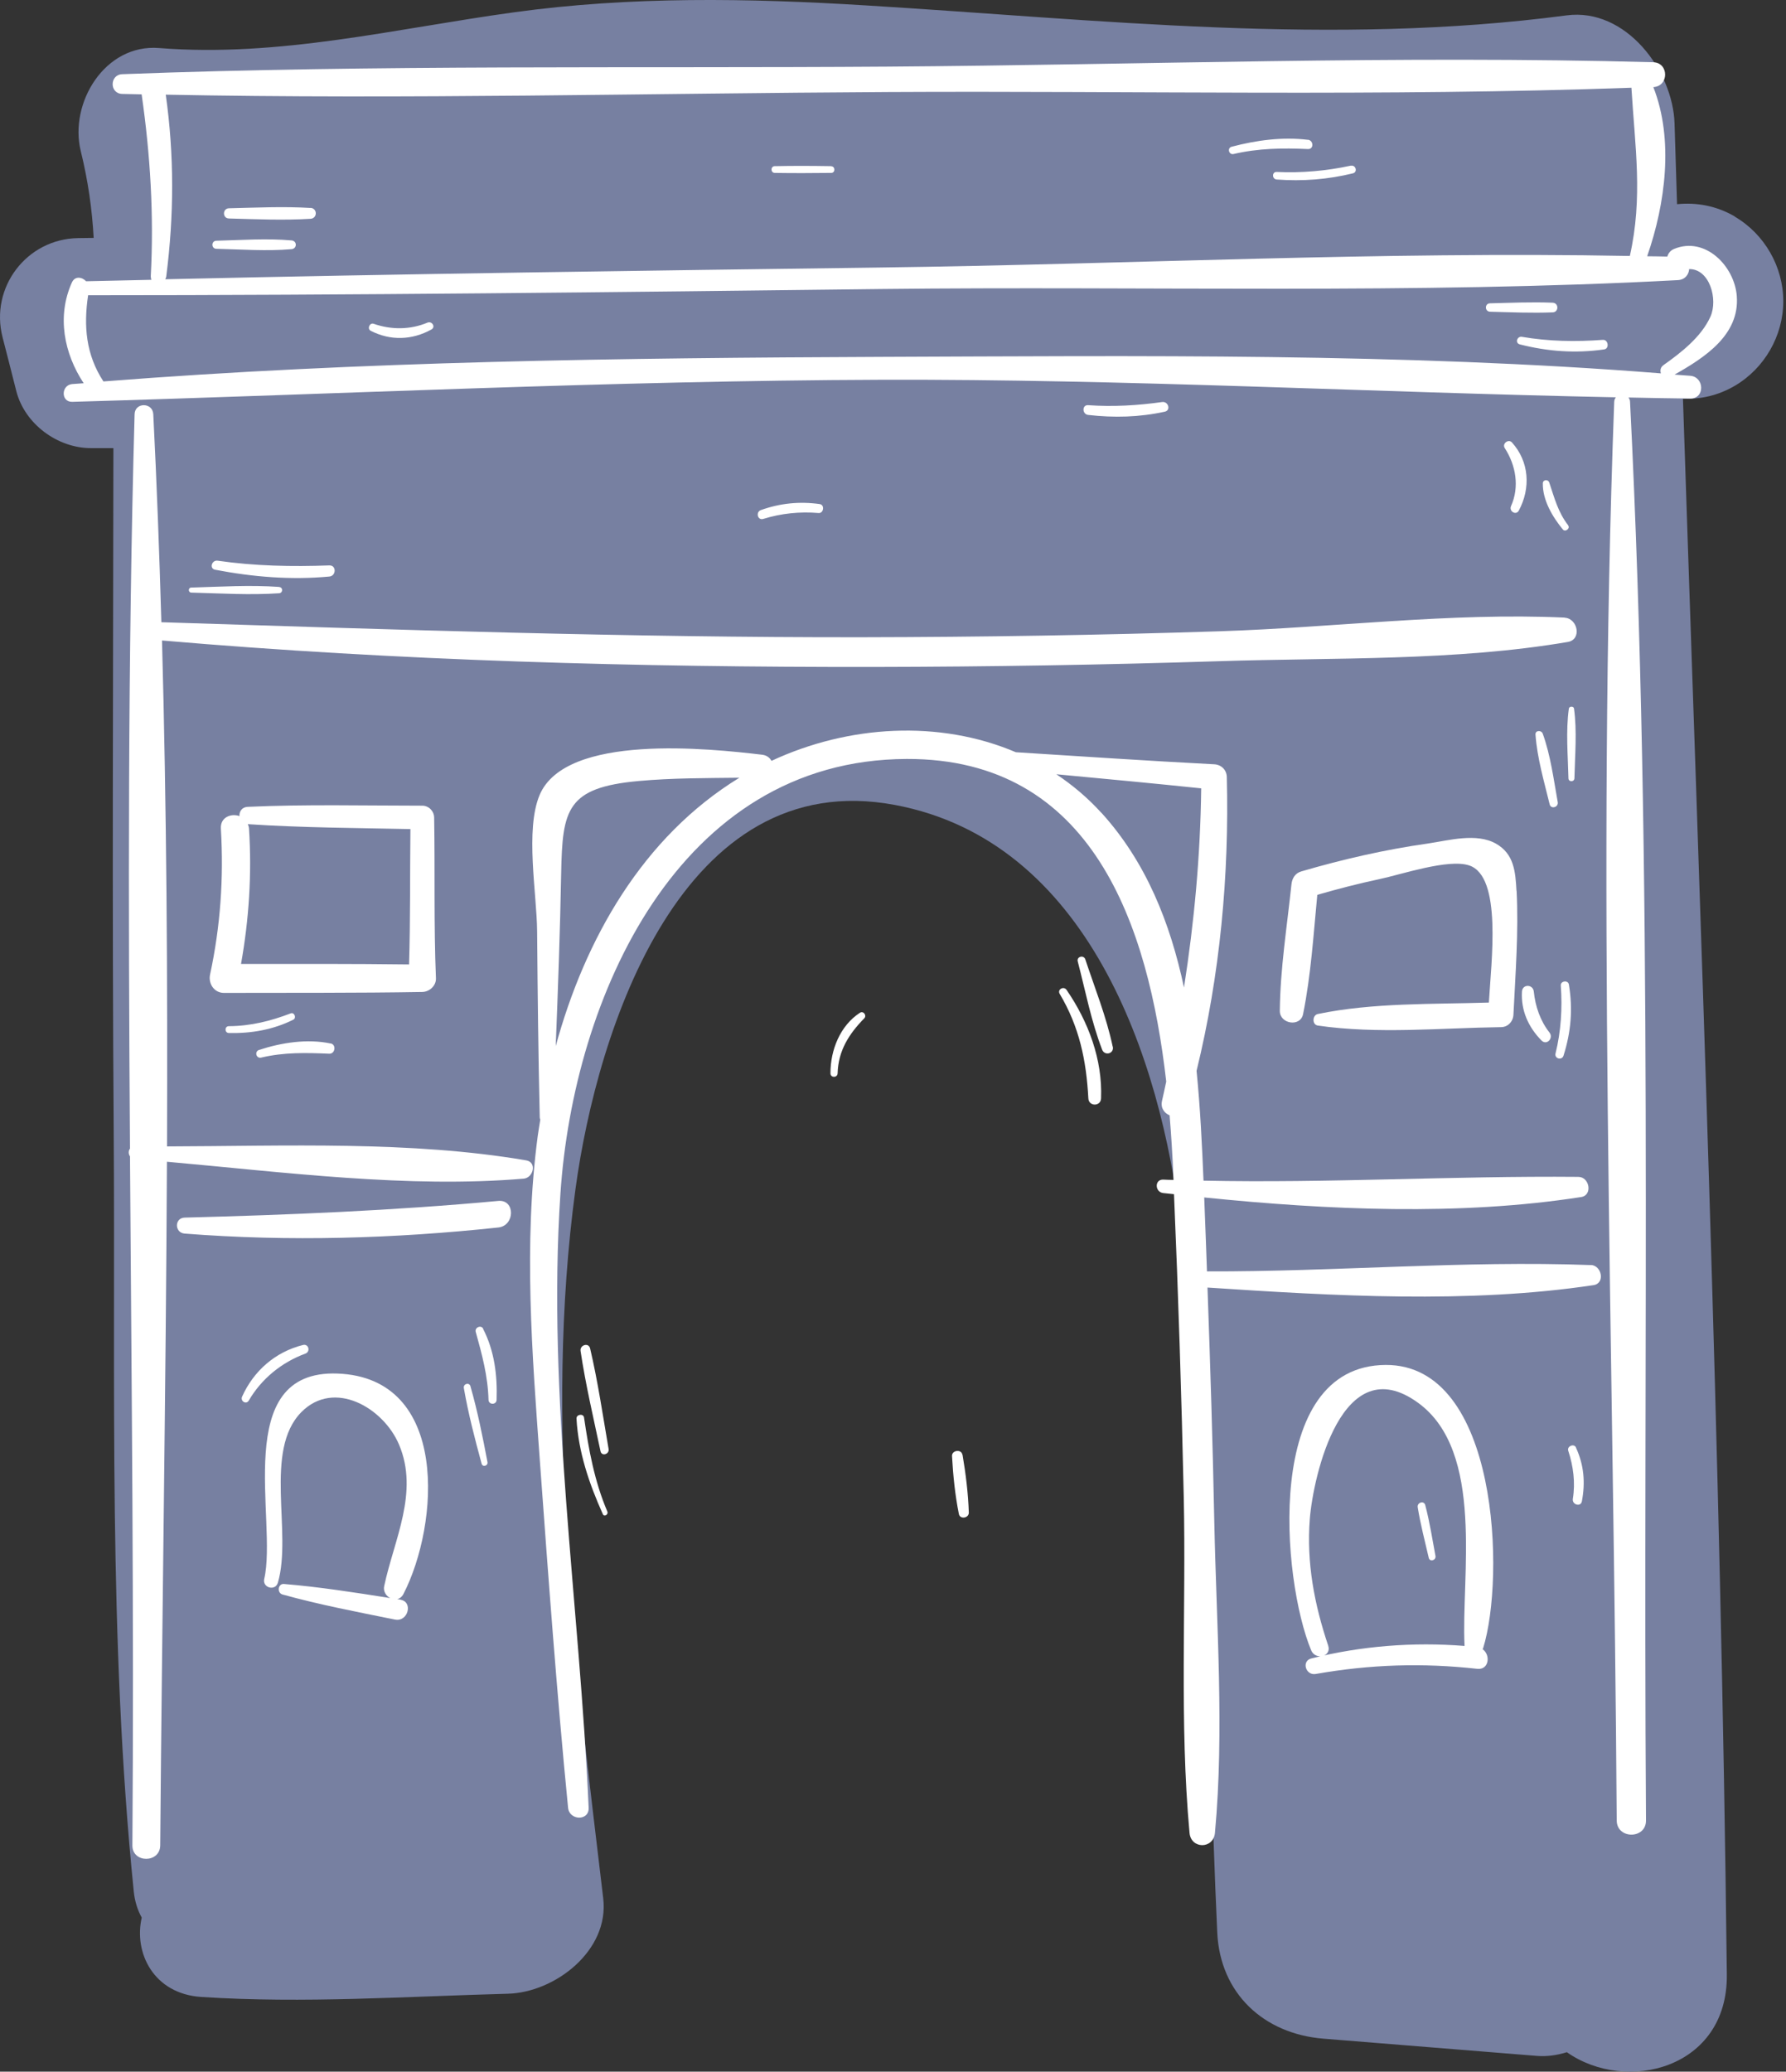 <svg width="69" height="80" viewBox="0 0 69 80" fill="none" xmlns="http://www.w3.org/2000/svg">
<rect x="0" y="0" width="69" height="80" fill="#333333" stroke="none"/>
<path d="M67.03 8.364C66.32 7.95 65.554 7.808 64.791 7.885C64.759 6.847 64.727 5.809 64.694 4.767C64.633 2.735 62.817 0.29 60.522 0.594C51.451 1.791 42.526 0.761 33.455 0.209C28.905 -0.071 24.372 -0.148 19.846 0.477C15.293 1.101 10.78 2.224 6.149 1.855C4.04 1.685 2.666 3.992 3.12 5.833C3.4 6.969 3.558 8.076 3.619 9.187L3.014 9.195C1.027 9.227 -0.396 11.101 0.099 13.023C0.277 13.716 0.456 14.41 0.63 15.103C0.954 16.372 2.224 17.309 3.521 17.305C3.809 17.305 4.093 17.305 4.381 17.305C4.373 26.092 4.328 34.883 4.393 43.67C4.462 53.43 4.178 63.316 5.168 73.04C5.208 73.433 5.318 73.766 5.476 74.05C5.163 75.4 5.926 76.998 7.783 77.115C11.741 77.371 15.67 77.095 19.623 76.99C21.436 76.941 23.544 75.331 23.305 73.308C22.235 64.302 21.006 54.979 22.231 45.929C23.074 39.721 26.355 29.543 34.574 31.084C42.027 32.483 44.845 40.824 45.62 47.368C46.686 56.362 46.609 65.579 47.027 74.626C47.136 76.978 48.823 78.539 51.126 78.725C53.871 78.948 56.621 79.171 59.366 79.39C59.763 79.423 60.153 79.366 60.534 79.248C62.821 80.858 66.754 79.893 66.714 76.252C66.487 55.969 65.688 35.678 65.019 15.399C65.7 15.423 66.381 15.273 67.018 14.9C68.169 14.227 68.895 12.966 68.895 11.632C68.895 10.298 68.169 9.037 67.018 8.364H67.03Z" fill="#7780A1"/>
<path d="M67.099 11.433C67.01 10.273 65.878 9.118 64.678 9.612C64.532 9.673 64.451 9.783 64.415 9.908C64.155 9.9 63.895 9.9 63.636 9.896C64.341 7.873 64.67 5.387 63.875 3.364C64.483 3.331 64.483 2.419 63.867 2.403C54.03 2.135 44.136 2.504 34.294 2.573C24.445 2.642 14.567 2.492 4.722 2.865C4.231 2.885 4.227 3.615 4.722 3.627C4.973 3.635 5.22 3.635 5.472 3.644C5.808 5.975 5.95 8.311 5.825 10.667C5.825 10.719 5.833 10.764 5.849 10.805C5.009 10.825 4.166 10.841 3.327 10.861C3.169 10.695 2.893 10.646 2.775 10.914C2.191 12.216 2.475 13.651 3.233 14.799C3.087 14.811 2.937 14.819 2.791 14.831C2.358 14.868 2.345 15.529 2.791 15.517C13.213 15.22 23.614 14.701 34.043 14.665C43.515 14.636 52.967 15.152 62.428 15.342C62.391 15.387 62.367 15.444 62.363 15.517C61.685 33.731 62.346 52.072 62.46 70.299C62.464 71.029 63.595 71.029 63.591 70.299C63.466 52.072 63.891 33.723 62.975 15.517C62.975 15.447 62.947 15.395 62.914 15.35C63.709 15.366 64.504 15.383 65.299 15.391C65.874 15.399 65.854 14.555 65.299 14.511C65.096 14.495 64.893 14.482 64.694 14.466C65.842 13.817 67.212 12.942 67.099 11.441V11.433ZM6.408 3.656C15.694 3.838 25.009 3.603 34.29 3.554C43.856 3.502 53.47 3.729 63.028 3.388C63.166 5.671 63.478 7.617 62.967 9.884C53.349 9.702 43.661 10.204 34.047 10.33C24.826 10.452 15.605 10.573 6.384 10.784C6.404 10.748 6.421 10.707 6.425 10.659C6.725 8.311 6.733 5.991 6.404 3.656H6.408ZM66.081 12.228C65.728 13.011 64.946 13.619 64.264 14.101C64.147 14.186 64.131 14.312 64.167 14.418C54.188 13.627 44.034 13.744 34.039 13.781C24.039 13.822 13.971 13.947 3.996 14.73C3.319 13.696 3.225 12.593 3.404 11.401C13.618 11.401 23.833 11.283 34.051 11.161C44.282 11.044 54.614 11.364 64.828 10.817C65.104 10.8 65.246 10.598 65.258 10.391C66.049 10.379 66.381 11.559 66.081 12.228V12.228Z" fill="white"/>
<path d="M60.445 23.849C56.057 23.647 51.516 24.235 47.12 24.377C42.518 24.527 37.911 24.6 33.305 24.608C24.275 24.62 15.261 24.316 6.234 24.028C6.157 21.348 6.056 18.667 5.922 15.995C5.898 15.533 5.212 15.529 5.2 15.995C4.937 25.435 4.957 34.895 5.022 44.355C4.957 44.44 4.961 44.566 5.022 44.655C5.083 53.528 5.18 62.404 5.115 71.264C5.111 71.953 6.181 71.953 6.19 71.264C6.259 62.489 6.409 53.674 6.449 44.862C10.97 45.264 15.767 45.892 20.232 45.515C20.605 45.483 20.755 44.882 20.329 44.809C15.873 44.047 11.031 44.258 6.453 44.27C6.477 37.754 6.437 31.238 6.259 24.733C15.402 25.52 24.611 25.767 33.783 25.755C38.232 25.747 42.676 25.674 47.12 25.532C51.54 25.39 56.212 25.532 60.571 24.79C61.122 24.697 60.956 23.878 60.445 23.853V23.849Z" fill="white"/>
<path d="M61.459 48.852C56.548 48.67 51.556 49.112 46.63 49.096C46.601 48.321 46.577 47.547 46.544 46.776C46.536 46.602 46.528 46.419 46.524 46.241C51.305 46.727 56.394 46.955 61.086 46.225C61.536 46.156 61.414 45.45 60.98 45.446C56.143 45.402 51.337 45.694 46.496 45.592C46.439 44.209 46.37 42.778 46.228 41.351C47.133 37.653 47.493 33.792 47.396 30.001C47.388 29.725 47.177 29.526 46.909 29.514C44.355 29.381 41.8 29.21 39.246 29.048C36.294 27.791 32.782 27.994 29.806 29.381C29.741 29.263 29.623 29.166 29.449 29.145C27.425 28.906 21.862 28.306 20.848 30.698C20.281 32.045 20.739 34.51 20.751 35.962C20.771 38.354 20.796 40.751 20.852 43.143C20.852 43.179 20.86 43.208 20.873 43.236C20.84 43.447 20.804 43.658 20.775 43.865C20.22 48.045 20.556 52.271 20.86 56.455C21.185 60.908 21.509 65.364 21.947 69.808C21.996 70.307 22.766 70.327 22.742 69.808C22.397 61.962 21.128 53.949 21.651 46.099C22.154 38.541 26.189 29.336 35.028 29.308C42.226 29.283 44.367 35.747 45.056 41.764C45.004 42.012 44.951 42.259 44.894 42.506C44.829 42.786 44.983 42.985 45.186 43.07C45.251 43.849 45.296 44.607 45.328 45.337C45.328 45.414 45.332 45.487 45.336 45.564C45.202 45.56 45.073 45.56 44.939 45.552C44.598 45.539 44.614 46.034 44.939 46.071C45.077 46.087 45.218 46.103 45.356 46.115C45.523 50.012 45.648 53.913 45.733 57.814C45.827 62.104 45.563 66.508 45.956 70.778C46.013 71.41 46.881 71.41 46.938 70.778C47.303 66.832 46.995 62.732 46.913 58.775C46.853 55.758 46.759 52.737 46.65 49.72C51.516 50.04 56.735 50.353 61.564 49.627C62.022 49.558 61.884 48.864 61.459 48.848V48.852ZM21.469 40.414C21.558 38.18 21.639 35.945 21.68 33.711C21.728 31.254 21.895 30.41 24.68 30.159C25.978 30.041 27.267 30.049 28.565 30.033C24.83 32.32 22.6 36.254 21.465 40.414H21.469ZM42.546 31.384C42.019 30.804 41.431 30.313 40.811 29.899C42.676 30.074 44.541 30.248 46.407 30.443C46.374 33.054 46.139 35.597 45.742 38.135C45.21 35.637 44.278 33.285 42.55 31.384H42.546Z" fill="white"/>
<path d="M16.773 31.57C16.769 31.323 16.566 31.112 16.315 31.112C14.068 31.112 11.814 31.055 9.571 31.157C9.344 31.165 9.239 31.343 9.251 31.514C8.926 31.4 8.505 31.558 8.533 32C8.647 33.906 8.517 35.767 8.115 37.636C8.042 37.985 8.274 38.342 8.651 38.342C11.205 38.334 13.76 38.35 16.315 38.306C16.59 38.301 16.854 38.066 16.842 37.778C16.757 35.714 16.809 33.642 16.773 31.574V31.57ZM9.312 37.223C9.62 35.491 9.733 33.764 9.62 31.996C9.616 31.931 9.596 31.878 9.575 31.826C11.664 31.964 13.764 31.972 15.856 32.016C15.836 33.756 15.856 35.499 15.804 37.243C13.642 37.215 11.477 37.223 9.316 37.223H9.312Z" fill="white"/>
<path d="M15.476 61.772L15.346 61.751C15.439 61.731 15.524 61.67 15.585 61.557C16.968 58.876 17.386 53.199 13.034 53.041C8.894 52.891 10.731 58.722 10.208 60.973C10.131 61.313 10.634 61.455 10.735 61.119C11.299 59.193 10.172 56.017 11.644 54.529C12.909 53.252 14.811 54.359 15.415 55.782C16.197 57.623 15.224 59.456 14.843 61.248C14.798 61.451 14.916 61.63 15.074 61.711C13.708 61.496 12.345 61.281 10.97 61.167C10.735 61.147 10.695 61.512 10.914 61.573C12.345 61.97 13.801 62.246 15.261 62.542C15.768 62.643 15.97 61.853 15.472 61.776L15.476 61.772Z" fill="white"/>
<path d="M19.251 46.375C15.212 46.748 11.189 46.914 7.134 47.019C6.733 47.032 6.741 47.607 7.134 47.636C11.165 47.952 15.228 47.83 19.251 47.401C19.899 47.332 19.912 46.314 19.251 46.375Z" fill="white"/>
<path d="M57.278 63.685C57.278 63.685 57.294 63.661 57.298 63.649C58.15 60.932 57.907 52.688 53.535 52.709C48.783 52.733 49.529 61.029 50.656 63.73C50.818 64.123 51.455 63.977 51.313 63.547C50.778 61.954 50.47 60.344 50.603 58.653C50.733 57.023 51.84 52.027 54.788 54.172C57.375 56.054 56.447 60.875 56.581 63.547C56.581 63.551 56.581 63.556 56.581 63.56C54.602 63.401 52.582 63.56 50.664 64.042C50.271 64.139 50.441 64.711 50.831 64.642C52.935 64.273 54.955 64.208 57.075 64.444C57.529 64.492 57.594 63.904 57.278 63.685Z" fill="white"/>
<path d="M58.588 34.401C58.547 33.663 58.495 32.977 57.797 32.58C57.039 32.15 55.972 32.454 55.173 32.572C53.511 32.807 51.885 33.18 50.275 33.65C50.036 33.719 49.918 33.918 49.894 34.149C49.724 35.767 49.46 37.409 49.444 39.035C49.44 39.542 50.243 39.676 50.344 39.157C50.648 37.648 50.745 36.091 50.892 34.555C51.682 34.328 52.477 34.121 53.284 33.95C54.135 33.772 55.948 33.151 56.759 33.419C58.04 33.841 57.611 37.129 57.521 38.715C55.336 38.784 53.049 38.715 50.912 39.157C50.697 39.202 50.685 39.571 50.912 39.603C53.219 39.94 55.66 39.696 57.988 39.664C58.259 39.664 58.458 39.445 58.47 39.181C58.547 37.612 58.673 35.97 58.592 34.401H58.588Z" fill="white"/>
<path d="M11.267 9.284C10.306 9.199 9.32 9.272 8.359 9.296C8.156 9.3 8.156 9.604 8.359 9.608C9.32 9.629 10.309 9.706 11.267 9.621C11.481 9.6 11.481 9.304 11.267 9.284V9.284Z" fill="white"/>
<path d="M11.996 8.031C10.946 7.966 9.896 8.019 8.845 8.043C8.59 8.051 8.59 8.433 8.845 8.437C9.896 8.465 10.946 8.514 11.996 8.449C12.268 8.433 12.268 8.043 11.996 8.027V8.031Z" fill="white"/>
<path d="M50.53 5.399C49.549 5.278 48.531 5.416 47.582 5.667C47.4 5.716 47.477 5.991 47.659 5.947C48.624 5.724 49.549 5.712 50.53 5.756C50.765 5.768 50.753 5.424 50.53 5.395V5.399Z" fill="white"/>
<path d="M32.113 6.417C31.383 6.405 30.661 6.401 29.931 6.417C29.765 6.417 29.765 6.673 29.931 6.677C30.661 6.689 31.383 6.685 32.113 6.677C32.275 6.677 32.275 6.425 32.113 6.421V6.417Z" fill="white"/>
<path d="M59.987 11.689C59.18 11.656 58.369 11.693 57.562 11.713C57.355 11.717 57.355 12.029 57.562 12.037C58.369 12.058 59.18 12.094 59.987 12.062C60.226 12.054 60.226 11.701 59.987 11.689V11.689Z" fill="white"/>
<path d="M61.921 13.124C60.875 13.201 59.833 13.185 58.798 13.007C58.608 12.974 58.523 13.25 58.717 13.299C59.796 13.574 60.867 13.651 61.974 13.493C62.184 13.465 62.136 13.108 61.925 13.124H61.921Z" fill="white"/>
<path d="M52.189 6.397C51.244 6.6 50.287 6.685 49.322 6.64C49.136 6.632 49.136 6.916 49.322 6.932C50.324 7.005 51.297 6.932 52.27 6.693C52.461 6.644 52.38 6.36 52.189 6.401V6.397Z" fill="white"/>
<path d="M16.514 12.459C15.845 12.739 15.115 12.739 14.437 12.504C14.279 12.451 14.174 12.698 14.324 12.775C15.086 13.165 15.921 13.136 16.668 12.723C16.842 12.625 16.688 12.386 16.514 12.459V12.459Z" fill="white"/>
<path d="M10.784 22.665C9.656 22.584 8.521 22.657 7.39 22.69C7.264 22.69 7.264 22.88 7.39 22.884C8.521 22.913 9.656 22.986 10.784 22.909C10.938 22.896 10.938 22.677 10.784 22.669V22.665Z" fill="white"/>
<path d="M12.722 21.834C11.278 21.887 9.839 21.859 8.408 21.652C8.18 21.619 8.079 21.956 8.31 22.001C9.774 22.28 11.234 22.402 12.722 22.264C12.994 22.24 13.002 21.822 12.722 21.834V21.834Z" fill="white"/>
<path d="M44.898 15.525C43.953 15.658 42.992 15.715 42.039 15.646C41.796 15.63 41.804 15.995 42.039 16.023C43.045 16.137 44.01 16.113 44.999 15.898C45.247 15.845 45.137 15.492 44.898 15.525V15.525Z" fill="white"/>
<path d="M31.675 19.466C30.892 19.357 30.146 19.43 29.396 19.697C29.185 19.774 29.27 20.107 29.489 20.038C30.183 19.823 30.901 19.75 31.627 19.811C31.821 19.827 31.87 19.495 31.671 19.466H31.675Z" fill="white"/>
<path d="M60.587 20.289C60.189 19.774 60.055 19.231 59.853 18.631C59.808 18.501 59.609 18.517 59.605 18.663C59.593 19.312 59.982 19.965 60.38 20.447C60.473 20.561 60.672 20.407 60.583 20.289H60.587Z" fill="white"/>
<path d="M58.413 17.086C58.279 16.936 58.024 17.131 58.133 17.301C58.567 17.97 58.709 18.801 58.377 19.543C58.288 19.742 58.567 19.916 58.677 19.718C59.143 18.85 59.082 17.828 58.413 17.086Z" fill="white"/>
<path d="M60.81 27.361C60.797 27.264 60.627 27.264 60.611 27.361C60.489 28.237 60.575 29.17 60.595 30.054C60.595 30.204 60.822 30.204 60.826 30.054C60.846 29.17 60.931 28.237 60.81 27.361Z" fill="white"/>
<path d="M59.602 28.33C59.549 28.188 59.31 28.196 59.322 28.367C59.387 29.275 59.654 30.175 59.869 31.059C59.918 31.262 60.218 31.173 60.181 30.974C60.023 30.094 59.906 29.174 59.602 28.33V28.33Z" fill="white"/>
<path d="M42.988 40.418C42.745 39.266 42.299 38.163 41.93 37.048C41.869 36.862 41.585 36.939 41.638 37.129C41.934 38.265 42.157 39.433 42.579 40.532C42.676 40.787 43.049 40.69 42.992 40.418H42.988Z" fill="white"/>
<path d="M41.204 38.224C41.094 38.066 40.839 38.208 40.94 38.379C41.699 39.652 41.97 40.953 42.047 42.417C42.063 42.733 42.526 42.733 42.538 42.417C42.599 40.917 42.047 39.449 41.204 38.224V38.224Z" fill="white"/>
<path d="M23.464 58.369C22.965 57.201 22.746 55.985 22.564 54.74C22.539 54.574 22.264 54.614 22.272 54.781C22.345 56.078 22.762 57.295 23.29 58.471C23.342 58.588 23.512 58.487 23.464 58.369Z" fill="white"/>
<path d="M22.799 52.072C22.742 51.829 22.393 51.938 22.43 52.173C22.625 53.475 22.929 54.756 23.2 56.042C23.245 56.249 23.545 56.159 23.513 55.957C23.29 54.659 23.099 53.353 22.799 52.072V52.072Z" fill="white"/>
<path d="M18.667 51.309C18.586 51.151 18.334 51.261 18.379 51.431C18.622 52.303 18.849 53.142 18.873 54.055C18.878 54.258 19.182 54.258 19.186 54.055C19.218 53.11 19.101 52.161 18.663 51.314L18.667 51.309Z" fill="white"/>
<path d="M18.176 53.532C18.127 53.365 17.892 53.438 17.92 53.601C18.091 54.586 18.342 55.551 18.606 56.52C18.646 56.67 18.861 56.605 18.833 56.459C18.646 55.474 18.451 54.497 18.176 53.536V53.532Z" fill="white"/>
<path d="M11.23 39.133C10.456 39.429 9.677 39.623 8.842 39.627C8.671 39.627 8.671 39.887 8.842 39.891C9.705 39.911 10.553 39.765 11.331 39.376C11.465 39.311 11.372 39.076 11.23 39.133V39.133Z" fill="white"/>
<path d="M12.775 40.296C11.867 40.106 10.881 40.26 10.009 40.544C9.823 40.604 9.896 40.888 10.091 40.84C10.983 40.629 11.818 40.653 12.722 40.69C12.949 40.698 13.002 40.341 12.775 40.292V40.296Z" fill="white"/>
<path d="M11.704 51.938C10.638 52.206 9.803 52.932 9.353 53.933C9.276 54.104 9.511 54.254 9.612 54.083C10.103 53.24 10.885 52.607 11.798 52.271C12.005 52.194 11.924 51.882 11.704 51.938Z" fill="white"/>
<path d="M55.064 58.126C55.016 57.931 54.74 58.017 54.772 58.207C54.878 58.864 55.048 59.509 55.198 60.158C55.239 60.328 55.486 60.255 55.458 60.085C55.336 59.432 55.234 58.771 55.064 58.126V58.126Z" fill="white"/>
<path d="M60.887 55.896C60.81 55.73 60.53 55.847 60.587 56.021C60.785 56.622 60.866 57.254 60.765 57.879C60.729 58.106 61.069 58.207 61.114 57.976C61.252 57.25 61.195 56.569 60.883 55.896H60.887Z" fill="white"/>
<path d="M37.181 56.175C37.141 55.948 36.768 56.001 36.78 56.228C36.821 56.974 36.898 57.729 37.044 58.462C37.084 58.681 37.433 58.629 37.429 58.41C37.404 57.66 37.311 56.913 37.186 56.175H37.181Z" fill="white"/>
<path d="M33.224 39.108C32.453 39.607 32.081 40.556 32.084 41.448C32.084 41.626 32.356 41.626 32.36 41.448C32.385 40.576 32.794 39.931 33.39 39.323C33.496 39.214 33.358 39.023 33.224 39.108V39.108Z" fill="white"/>
<path d="M59.861 39.871C59.508 39.425 59.314 38.857 59.257 38.293C59.228 38.001 58.815 37.993 58.799 38.293C58.758 39.023 59.046 39.664 59.553 40.179C59.756 40.386 60.031 40.086 59.861 39.871Z" fill="white"/>
<path d="M60.611 38.014C60.583 37.839 60.287 37.876 60.299 38.054C60.364 38.93 60.307 39.83 60.096 40.682C60.048 40.88 60.34 40.961 60.404 40.767C60.696 39.846 60.769 38.962 60.611 38.009V38.014Z" fill="white"/>
</svg>
